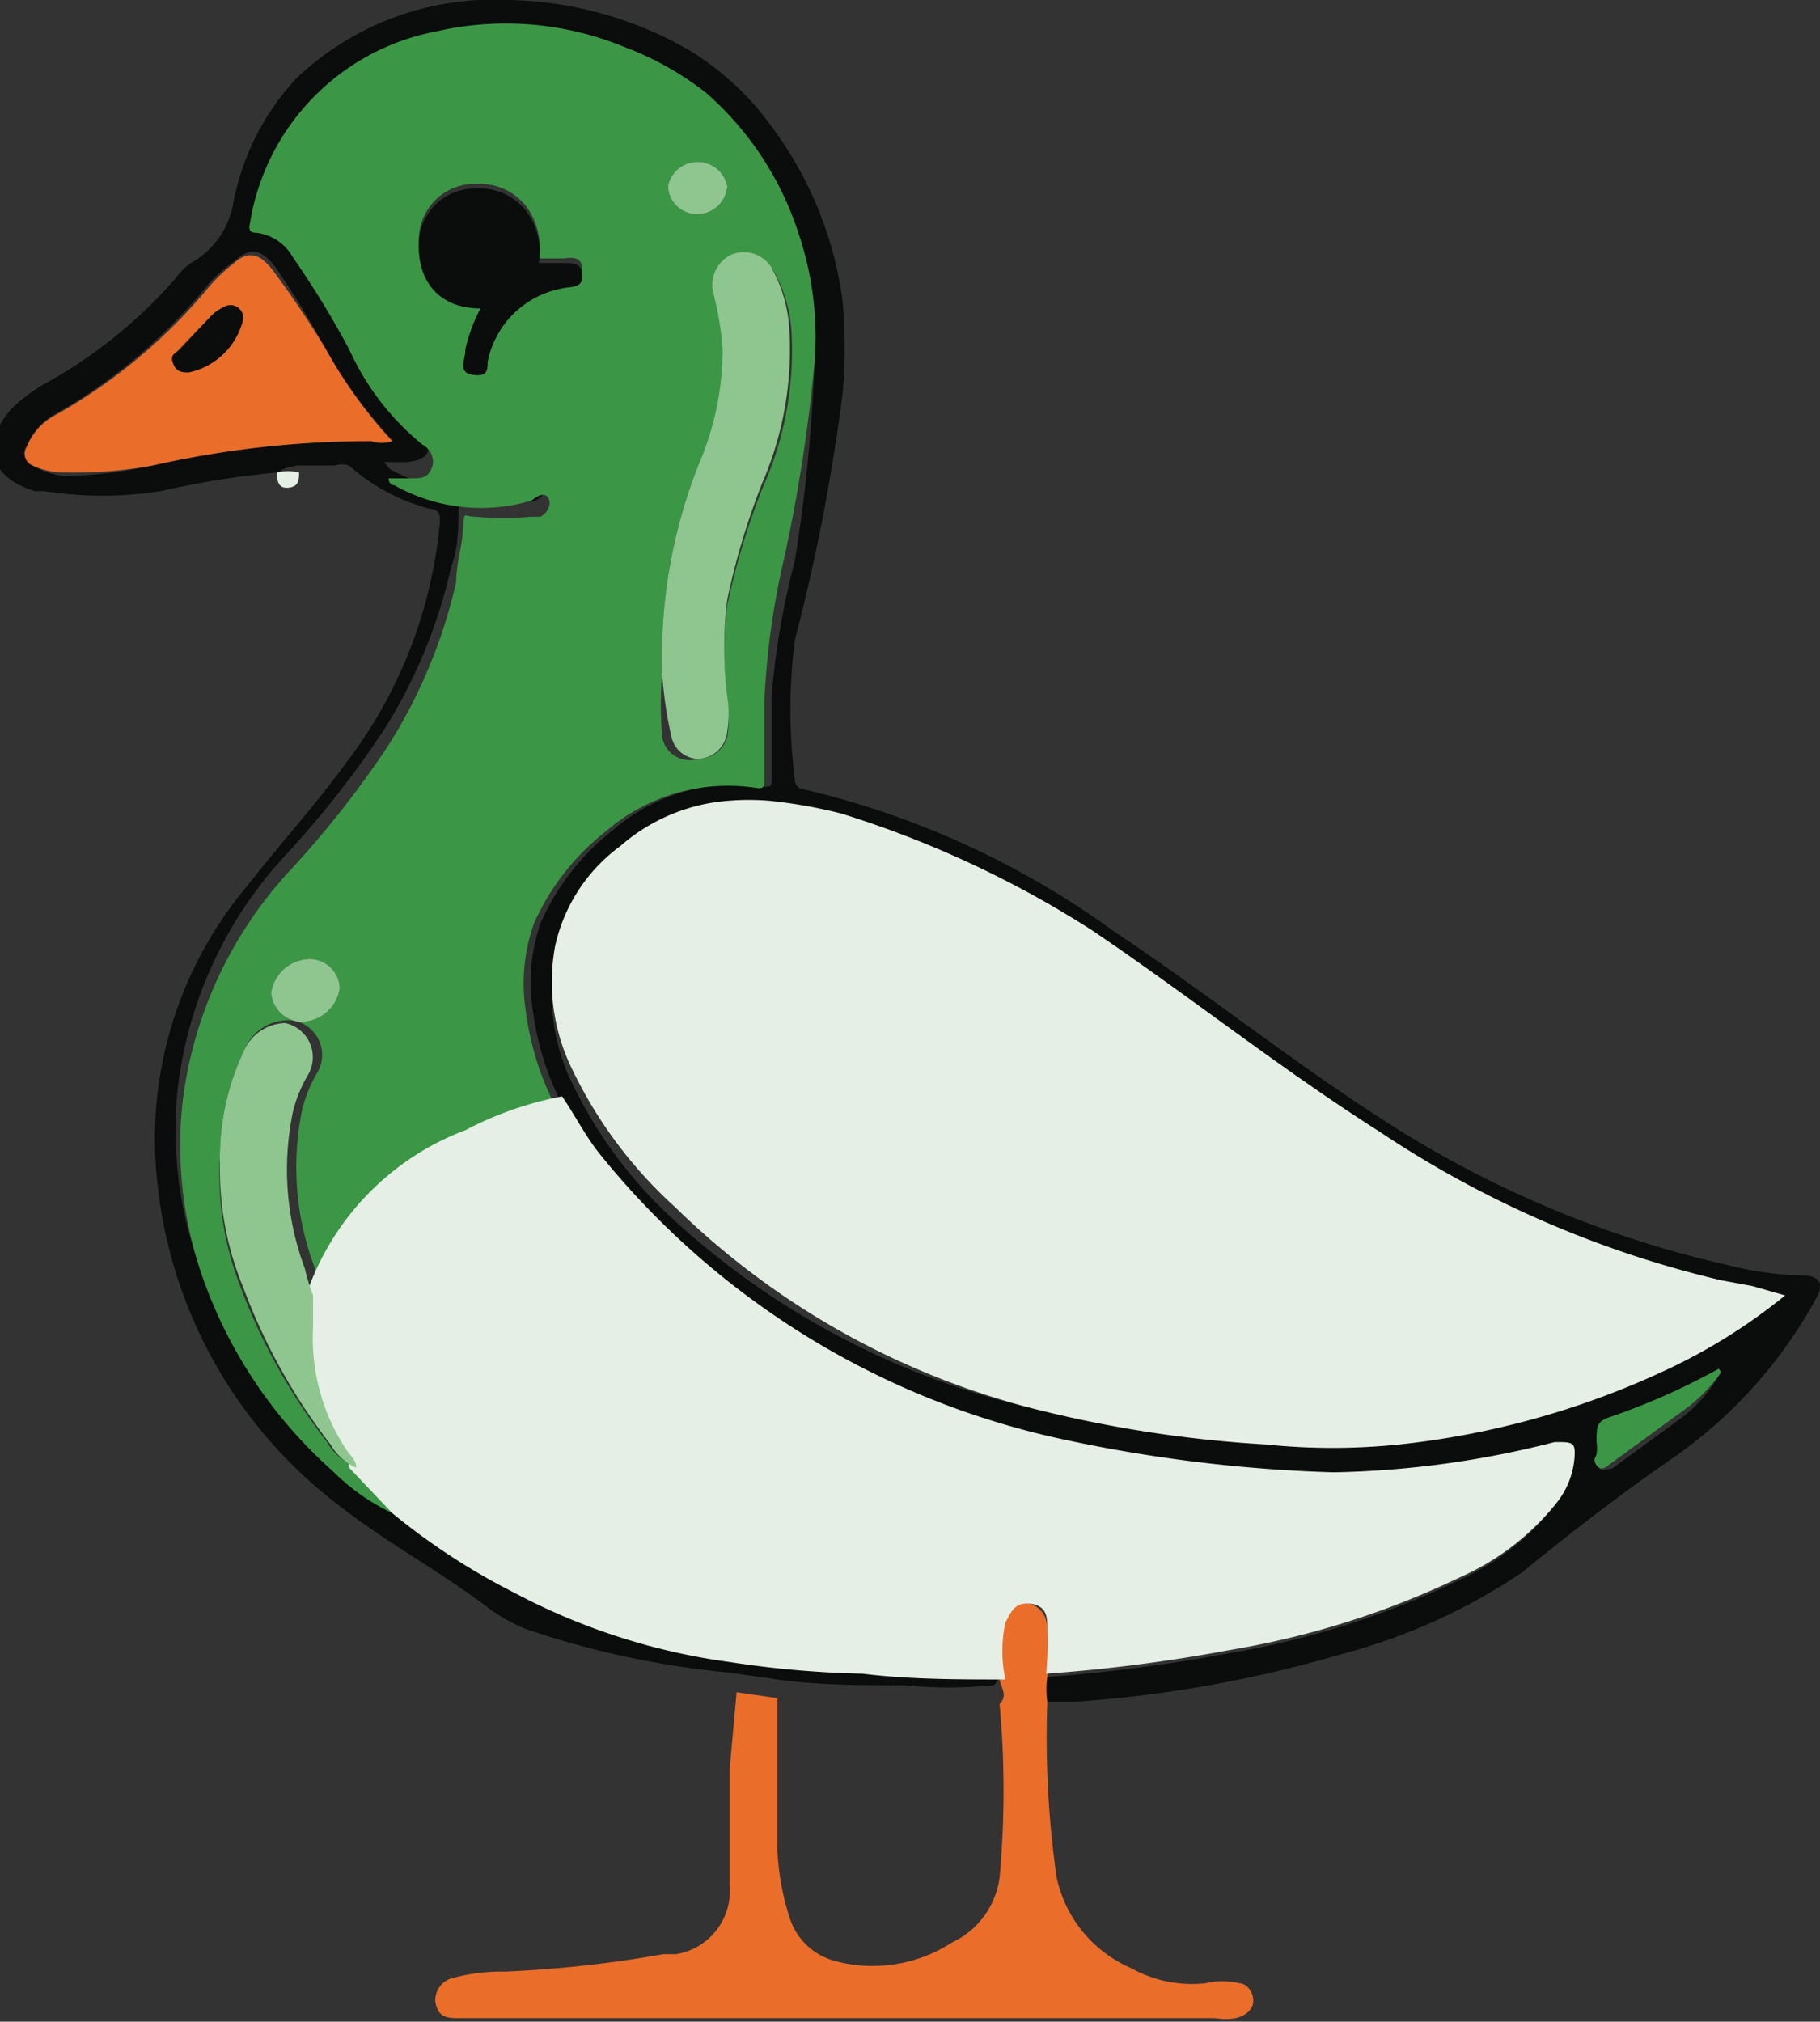 <svg id="Layer_1" data-name="Layer 1" xmlns="http://www.w3.org/2000/svg" viewBox="0 0 15.64 17.37"><rect x="0" y="0" width="15.64" height="17.37" fill="#333333" stroke="none"/><defs><style>.cls-1{fill:#0a0d0c;}.cls-2{fill:#ea6d2a;}.cls-3{fill:#e5efe5;}.cls-4{fill:#3b9745;}.cls-5{fill:#8fc58e;}</style></defs><title>Artboard 79</title><path class="cls-1" d="M2.38,4.06a7.69,7.69,0,0,0-1,.16,3.23,3.23,0,0,1-1,0l-.08,0c-.39-.12-.47-.4-.2-.71a1.46,1.46,0,0,1,.28-.21,4.15,4.15,0,0,0,1.13-.91.53.53,0,0,1,.13-.13A.73.73,0,0,0,2,1.77,2.16,2.16,0,0,1,2.55.67,2.46,2.46,0,0,1,4.37,0,3.22,3.22,0,0,1,5.92.43a2.43,2.43,0,0,1,.72.67,3.21,3.21,0,0,1,.6,1.48,4.39,4.39,0,0,1,0,.81A16.65,16.65,0,0,1,6.83,5.5a4.82,4.82,0,0,0,0,1.2s0,.07.07.08A7.41,7.41,0,0,1,9.57,8c.81.54,1.57,1.15,2.39,1.67a9.17,9.17,0,0,0,2.89,1.2,2.91,2.91,0,0,0,.65.09c.13,0,.18.07.11.19a4,4,0,0,1-1.21,1.36c-.45.31-.88.64-1.32,1a5.11,5.11,0,0,1-1.58.71,10.63,10.63,0,0,1-2.24.4l-.29,0a.74.74,0,0,1,0-.21,13.87,13.87,0,0,0,1.56-.2,7.37,7.37,0,0,0,2-.63,2.2,2.2,0,0,0,.82-.63.71.71,0,0,0,.16-.39c0-.17,0-.18-.17-.14a8.2,8.2,0,0,1-1.9.26,12.79,12.79,0,0,1-2.31-.28,7,7,0,0,1-4-2.46c-.12-.15-.21-.33-.32-.49a2.48,2.48,0,0,1-.23-.76,1.55,1.55,0,0,1,.07-.77,2.08,2.08,0,0,1,.62-.79,1.6,1.6,0,0,1,1.29-.37c.07,0,.07,0,.07-.08,0-.23,0-.46,0-.69a6.66,6.66,0,0,1,.2-1.17A13.94,13.94,0,0,0,7,3.11,2.78,2.78,0,0,0,6.86,2,2.71,2.71,0,0,0,6.07.8,2.61,2.61,0,0,0,5.38.41,2.68,2.68,0,0,0,3.75.27,2,2,0,0,0,2.15,1.9s0,.08.05.09a.41.41,0,0,1,.35.24A8.15,8.15,0,0,1,3,3a2.25,2.25,0,0,0,.59.68.17.17,0,0,1,.09.17c0,.09-.1.11-.18.12h-.2s0,0,.05.06a1.52,1.52,0,0,0,1.18.13c.07,0,.12,0,.15,0s0,.11-.08.14,0,0-.08,0a2.5,2.5,0,0,1-.47,0c-.08,0-.11,0-.11.1s0,.31-.06.46a4.47,4.47,0,0,1-.58,1.41,8.42,8.42,0,0,1-.83,1.06,3.56,3.56,0,0,0-.94,2,3.43,3.43,0,0,0,.21,1.62,4,4,0,0,0,1.08,1.56,1.82,1.82,0,0,0,.51.36,5.69,5.69,0,0,0,1,.65,5.51,5.51,0,0,0,1.84.59,8.62,8.62,0,0,0,1.14.1c.41,0,.82.05,1.23.05,0,.07.09.14,0,.22a4,4,0,0,1-.77,0c-.39,0-.77,0-1.16-.06l-.35-.05A7.57,7.57,0,0,1,4.53,14a1.41,1.41,0,0,1-.34-.19c-.41-.31-.86-.55-1.27-.87a4,4,0,0,1-1.57-2.8,3.37,3.37,0,0,1,.76-2.51c.28-.36.59-.7.86-1.07a4,4,0,0,0,.81-2.07c0-.07,0-.11-.09-.12A1.67,1.67,0,0,1,3,4a.18.18,0,0,0-.12,0L2.57,4A.4.4,0,0,0,2.38,4.06Zm13,7.07-.28,0L14.79,11a9,9,0,0,1-2.94-1.21C11,9.29,10.21,8.66,9.38,8.1a8.87,8.87,0,0,0-2.15-1A4.23,4.23,0,0,0,6.61,7a2.11,2.11,0,0,0-.35,0,1.59,1.59,0,0,0-.93.39,1.45,1.45,0,0,0-.56.86,1.7,1.7,0,0,0,.12,1,3.83,3.83,0,0,0,.91,1.24A6.82,6.82,0,0,0,8.87,12.1a10.59,10.59,0,0,0,2,.31,5.62,5.62,0,0,0,1.16,0,7.18,7.18,0,0,0,2.31-.65A4.87,4.87,0,0,0,15.34,11.13Zm-12-7.34A4.08,4.08,0,0,1,2.8,3a8.18,8.18,0,0,0-.43-.7c-.12-.16-.22-.18-.35-.06a1.37,1.37,0,0,0-.22.19A4.68,4.68,0,0,1,.47,3.56a.53.53,0,0,0-.24.27A.11.11,0,0,0,.28,4a.66.66,0,0,0,.28.09A3.8,3.8,0,0,0,1.31,4a8.47,8.47,0,0,1,1.88-.21A.28.28,0,0,0,3.37,3.79Zm11.42,8h0a5.85,5.85,0,0,1-.92.41c-.1,0-.18.08-.13.22a.34.34,0,0,1,0,.1s0,.08,0,.1.07,0,.1,0l.63-.46A1.37,1.37,0,0,0,14.79,11.79Z"/><path class="cls-2" d="M6.33,14.54l.35.05c0,.42,0,.85,0,1.28a2.18,2.18,0,0,0,.11.62.56.56,0,0,0,.39.36,1.25,1.25,0,0,0,1-.16l0,0a.72.72,0,0,0,.41-.56,8.24,8.24,0,0,0,0-1.49c.08-.08,0-.15,0-.22a1.16,1.16,0,0,1,0-.49c.05-.09.1-.18.22-.16S9,13.87,9,14a2.77,2.77,0,0,1,0,.41.74.74,0,0,0,0,.21,8.5,8.5,0,0,0,.08,1.51,1.1,1.1,0,0,0,.64.78,1.08,1.08,0,0,0,.64.13.6.6,0,0,1,.29,0c.06,0,.12.07.12.15s-.07.13-.15.15a.55.55,0,0,1-.18,0c-.51,0-1,0-1.53,0l-3.36,0-1.5,0H3.94c-.09,0-.18,0-.2-.15a.2.2,0,0,1,.17-.2,1.58,1.58,0,0,1,.43-.05,10.29,10.29,0,0,0,1.36-.15l.11,0a.55.55,0,0,0,.46-.59c0-.34,0-.68,0-1Z"/><path class="cls-3" d="M2.38,4.06a.4.4,0,0,1,.19,0c0,.06,0,.12-.09.13S2.38,4.13,2.38,4.06Z"/><path class="cls-3" d="M15.34,11.13a4.87,4.87,0,0,1-1,.63,7.18,7.18,0,0,1-2.31.65,5.62,5.62,0,0,1-1.16,0,10.59,10.59,0,0,1-2-.31A6.82,6.82,0,0,1,5.8,10.37a3.83,3.83,0,0,1-.91-1.24,1.7,1.7,0,0,1-.12-1,1.45,1.45,0,0,1,.56-.86,1.59,1.59,0,0,1,.93-.39,2.11,2.11,0,0,1,.35,0,4.23,4.23,0,0,1,.62.11,8.87,8.87,0,0,1,2.15,1c.83.56,1.62,1.19,2.47,1.73A9,9,0,0,0,14.79,11l.27.05Z"/><path class="cls-4" d="M3.37,13a1.82,1.82,0,0,1-.51-.36,4,4,0,0,1-1.08-1.56,3.43,3.43,0,0,1-.21-1.62,3.56,3.56,0,0,1,.94-2,8.42,8.42,0,0,0,.83-1.06A4.47,4.47,0,0,0,3.92,5c0-.15.05-.3.06-.46s0-.1.11-.1a2.5,2.5,0,0,0,.47,0s.06,0,.08,0,.1-.07.08-.14-.08-.06-.15,0a1.52,1.52,0,0,1-1.18-.13s-.05,0-.05-.06h.2c.08,0,.15,0,.18-.12a.17.17,0,0,0-.09-.17A2.25,2.25,0,0,1,3,3a8.15,8.15,0,0,0-.49-.8A.41.41,0,0,0,2.2,2c-.07,0-.06-.05-.05-.09A2,2,0,0,1,3.75.27,2.68,2.68,0,0,1,5.38.41,2.61,2.61,0,0,1,6.07.8,2.71,2.71,0,0,1,6.86,2,2.78,2.78,0,0,1,7,3.11a13.94,13.94,0,0,1-.26,1.68A6.66,6.66,0,0,0,6.57,6c0,.23,0,.46,0,.69,0,.06,0,.09-.07.08a1.6,1.6,0,0,0-1.29.37,2.08,2.08,0,0,0-.62.79,1.55,1.55,0,0,0-.07.77,2.48,2.48,0,0,0,.23.76A3,3,0,0,0,4,9.71a2.3,2.3,0,0,0-1.23,1.38l0,0a1.72,1.72,0,0,1-.07-.21,2.43,2.43,0,0,1-.1-1.36,1.2,1.2,0,0,1,.13-.31.3.3,0,0,0-.2-.44A.4.4,0,0,0,2.11,9a2.15,2.15,0,0,0-.22.93,2.64,2.64,0,0,0,.17,1.11,5.11,5.11,0,0,0,.75,1.35.48.48,0,0,0,.22.2ZM5.69,5.78a3.44,3.44,0,0,0,0,.55A.24.24,0,0,0,6,6.52a.26.26,0,0,0,.25-.19.92.92,0,0,0,0-.29,3.38,3.38,0,0,1,0-.84,6.25,6.25,0,0,1,.3-1A2.88,2.88,0,0,0,6.8,2.82a1.22,1.22,0,0,0-.15-.49.28.28,0,0,0-.35-.11.29.29,0,0,0-.15.33A2.67,2.67,0,0,1,6.23,3,2.5,2.5,0,0,1,6,4,4.49,4.49,0,0,0,5.69,5.78ZM4.13,2.65A1.4,1.4,0,0,0,4,3c0,.07,0,.14.07.16s.12,0,.13-.11a.81.81,0,0,1,.19-.38.81.81,0,0,1,.5-.26C5,2.42,5,2.39,5,2.3s-.08-.09-.15-.08l-.22,0a.59.59,0,0,0-.11-.45.51.51,0,0,0-.43-.19.48.48,0,0,0-.49.45C3.58,2.4,3.76,2.6,4.13,2.65ZM2.59,8.78a.34.34,0,0,0,.33-.29.26.26,0,0,0-.25-.25.34.34,0,0,0-.34.29A.27.27,0,0,0,2.59,8.78ZM6,1.84a.26.26,0,0,0,.25-.24.26.26,0,0,0-.51,0A.25.25,0,0,0,6,1.84Z"/><path class="cls-3" d="M3.37,13,3,12.61s0-.08-.06-.12a1.73,1.73,0,0,1-.31-1.08l0-.28,0,0A2.3,2.3,0,0,1,4,9.71a3,3,0,0,1,.83-.29c.11.16.2.34.32.49a7,7,0,0,0,4,2.46,12.79,12.79,0,0,0,2.31.28,8.2,8.2,0,0,0,1.9-.26c.16,0,.18,0,.17.14a.71.71,0,0,1-.16.39,2.2,2.2,0,0,1-.82.63,7.37,7.37,0,0,1-2,.63,13.87,13.87,0,0,1-1.56.2A2.77,2.77,0,0,0,9,14c0-.1,0-.2-.14-.22s-.17.07-.22.16a1.16,1.16,0,0,0,0,.49c-.41,0-.82,0-1.23-.05a8.62,8.62,0,0,1-1.14-.1,5.51,5.51,0,0,1-1.84-.59A5.69,5.69,0,0,1,3.37,13Z"/><path class="cls-2" d="M3.37,3.79a.28.28,0,0,1-.18,0A8.47,8.47,0,0,0,1.31,4a3.8,3.8,0,0,1-.75.06A.66.66,0,0,1,.28,4a.11.11,0,0,1-.05-.16.53.53,0,0,1,.24-.27A4.68,4.68,0,0,0,1.8,2.46,1.37,1.37,0,0,1,2,2.27c.13-.12.23-.1.35.06A8.18,8.18,0,0,1,2.8,3,4.08,4.08,0,0,0,3.37,3.79ZM1.62,3.2a.61.61,0,0,0,.47-.46.11.11,0,0,0-.17-.1.38.38,0,0,0-.12.09L1.54,3s-.07.07-.05.12S1.57,3.19,1.62,3.2Z"/><path class="cls-4" d="M14.79,11.79a1.37,1.37,0,0,1-.34.34l-.63.46s-.06.06-.1,0,0-.07,0-.1a.34.34,0,0,0,0-.1c0-.14,0-.18.13-.22a5.85,5.85,0,0,0,.92-.41Z"/><path class="cls-5" d="M5.69,5.78A4.49,4.49,0,0,1,6,4a2.5,2.5,0,0,0,.21-1,2.67,2.67,0,0,0-.08-.48.29.29,0,0,1,.15-.33.28.28,0,0,1,.35.11,1.22,1.22,0,0,1,.15.49,2.88,2.88,0,0,1-.23,1.36,6.25,6.25,0,0,0-.3,1,3.38,3.38,0,0,0,0,.84.92.92,0,0,1,0,.29A.26.26,0,0,1,6,6.52a.24.24,0,0,1-.23-.19A3.44,3.44,0,0,1,5.69,5.78Z"/><path class="cls-5" d="M2.69,11.13l0,.28A1.73,1.73,0,0,0,3,12.49s.07.07.06.12a.48.48,0,0,1-.22-.2,5.11,5.11,0,0,1-.75-1.35A2.64,2.64,0,0,1,1.89,10,2.15,2.15,0,0,1,2.11,9a.4.4,0,0,1,.34-.21.3.3,0,0,1,.2.44,1.2,1.2,0,0,0-.13.31,2.43,2.43,0,0,0,.1,1.36A1.72,1.72,0,0,0,2.69,11.13Z"/><path class="cls-1" d="M4.13,2.65c-.37,0-.55-.25-.53-.58a.48.48,0,0,1,.49-.45.51.51,0,0,1,.43.19.59.59,0,0,1,.11.45l.22,0c.07,0,.14,0,.15.08s0,.12-.12.13a.81.81,0,0,0-.5.26.81.81,0,0,0-.19.38c0,.07,0,.13-.13.11S4,3.09,4,3A1.4,1.4,0,0,1,4.13,2.65Z"/><path class="cls-5" d="M2.59,8.78a.27.27,0,0,1-.26-.25.34.34,0,0,1,.34-.29.26.26,0,0,1,.25.25A.34.34,0,0,1,2.59,8.78Z"/><path class="cls-5" d="M6,1.84a.25.25,0,0,1-.26-.24.26.26,0,0,1,.51,0A.26.26,0,0,1,6,1.84Z"/><path class="cls-1" d="M1.62,3.2c-.05,0-.1,0-.13-.07s0-.09.05-.12l.26-.28a.38.38,0,0,1,.12-.09.11.11,0,0,1,.17.1A.61.61,0,0,1,1.62,3.2Z"/></svg>